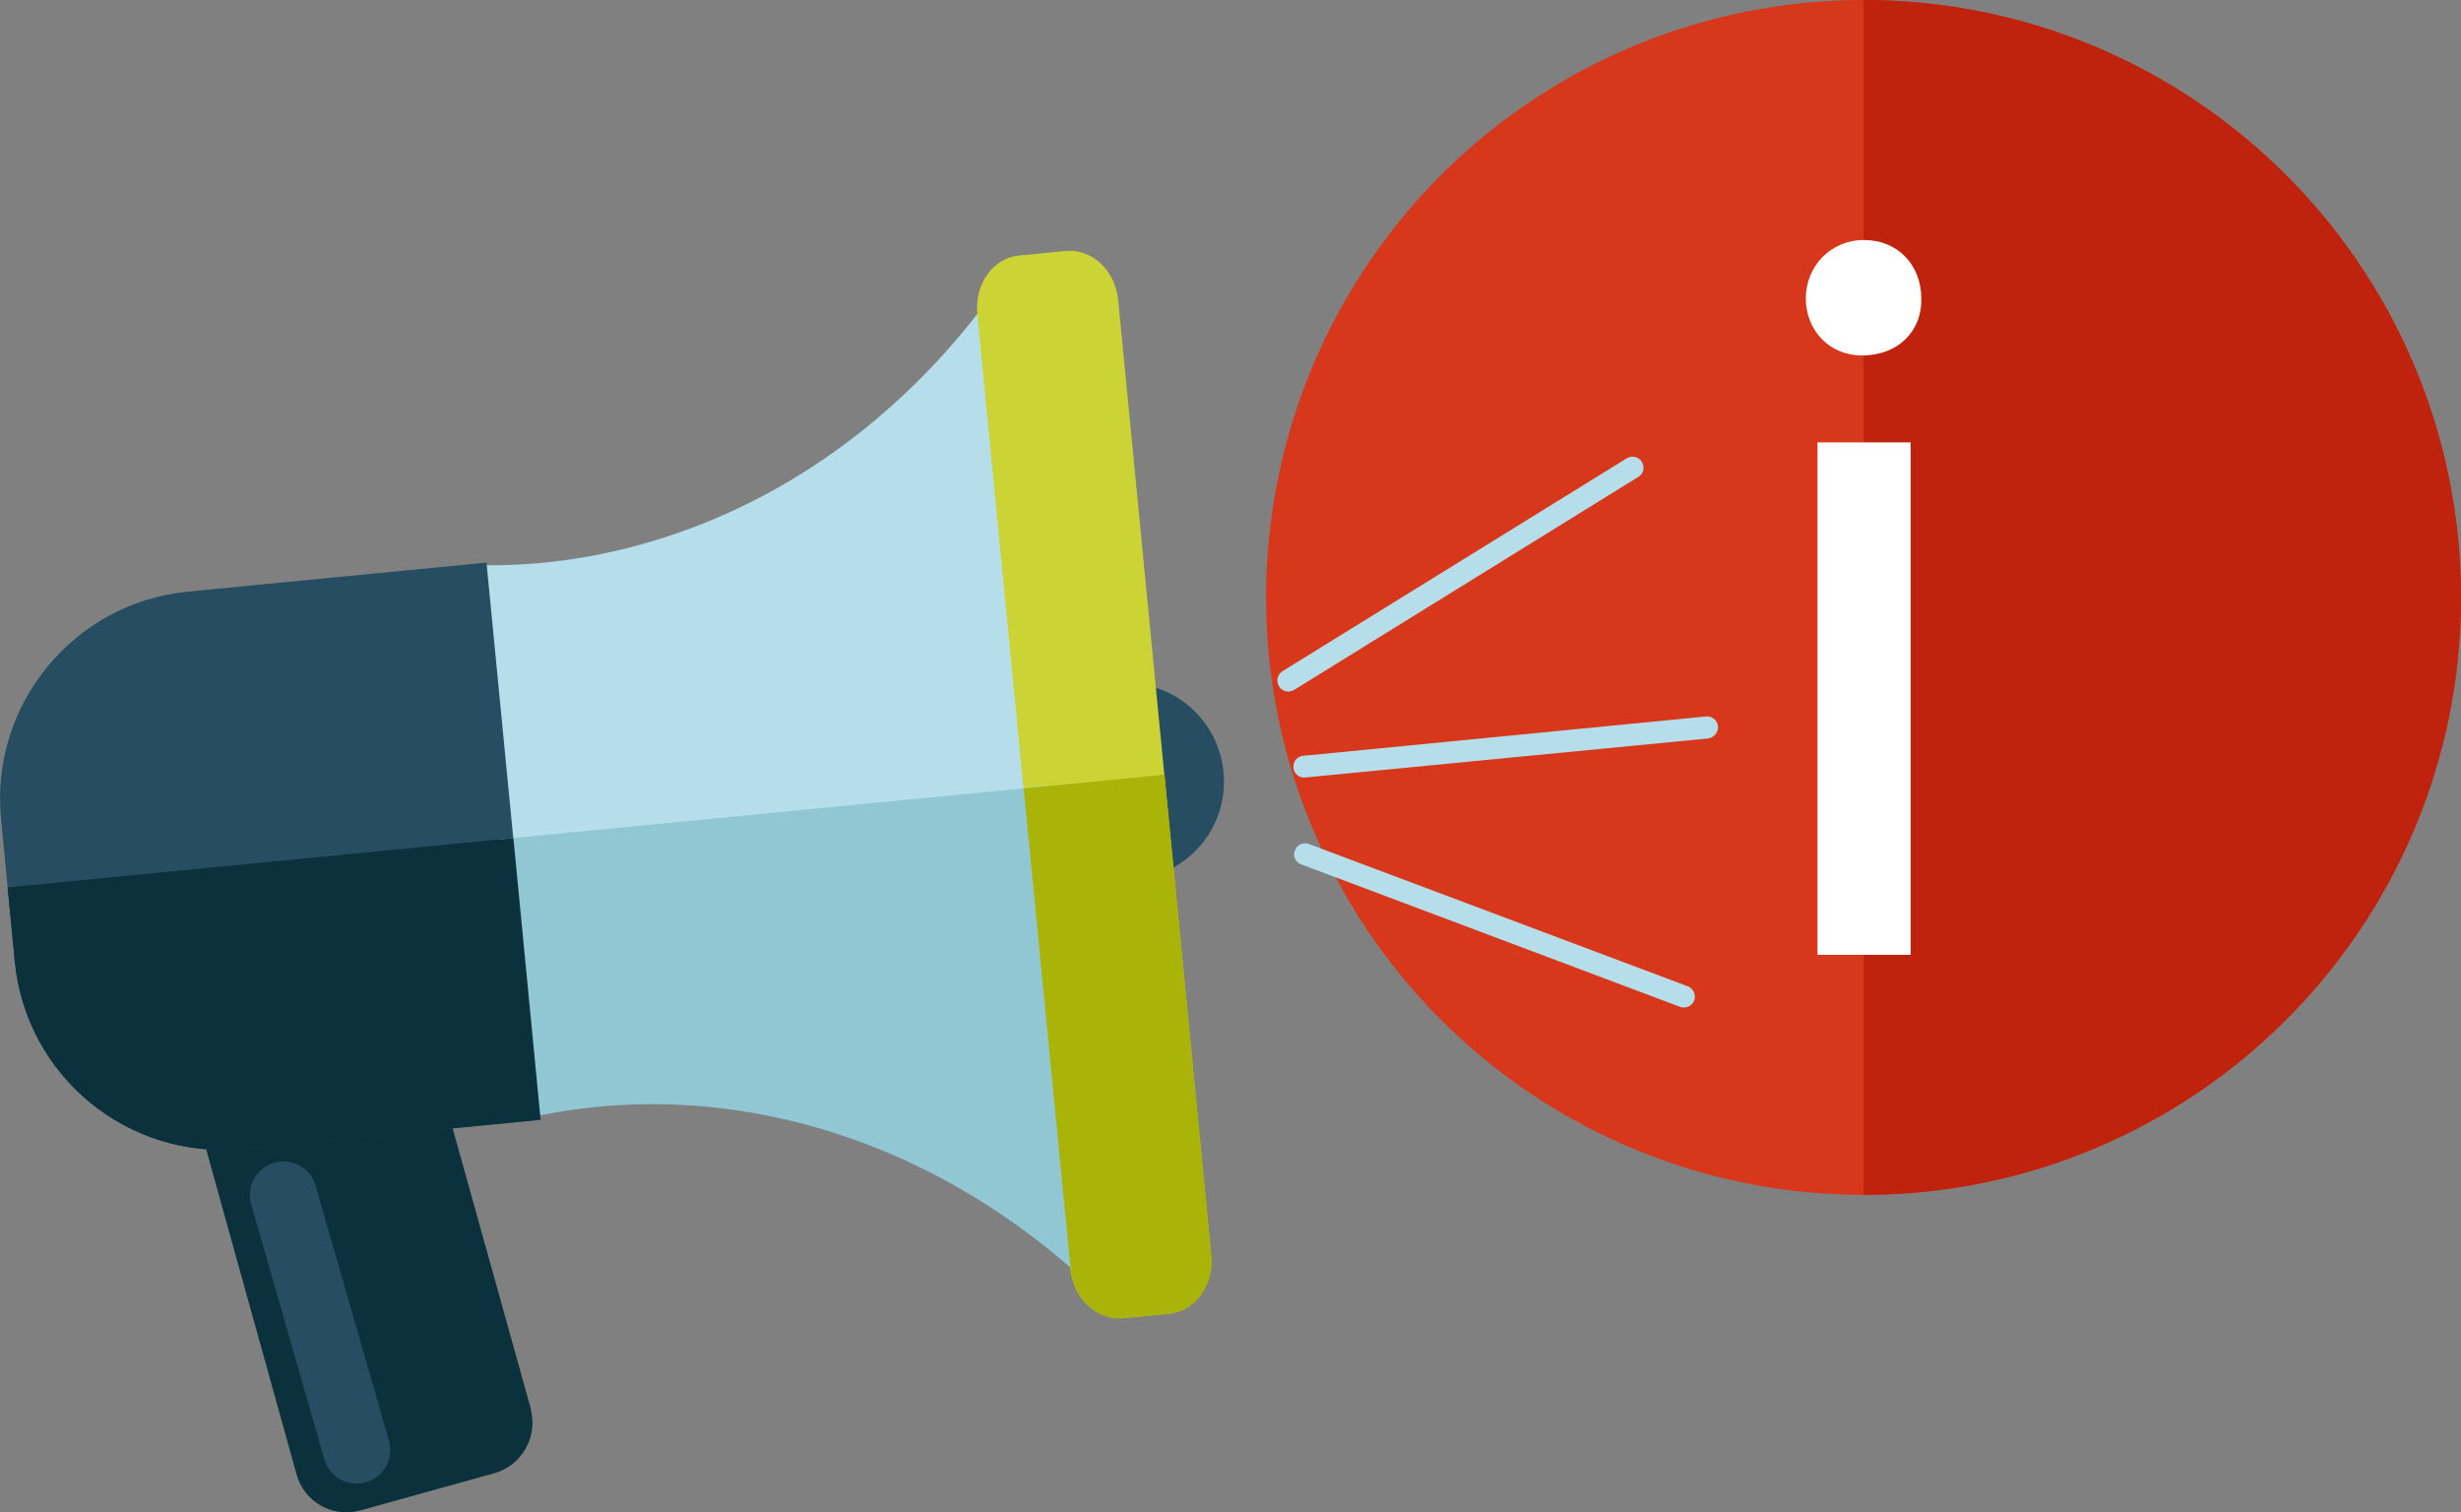 <?xml version="1.0" encoding="UTF-8"?><svg xmlns="http://www.w3.org/2000/svg" viewBox="0 0 164.56 101.12"><rect x="0" y="0" width="164.56" height="101.12" fill="#808080" stroke="none"/><defs><style>.d{fill:#fff;}.e{fill:#a9b308;}.f{fill:#90c7d3;}.g{fill:#264d61;}.h{fill:#b6deea;}.i{fill:#cbd335;}.j{fill:#0b313d;}.k{fill:#bf220d;}.l{fill:#d7371a;}</style></defs><g id="a"/><g id="b"><g id="c"><g><g><circle class="l" cx="124.61" cy="39.95" r="39.95"/><path class="k" d="M124.61,0V79.9c22.06,0,39.95-17.89,39.95-39.95S146.68,0,124.61,0Z"/><path class="d" d="M128.47,19.95c.07,2.12-1.49,3.82-3.97,3.82-2.19,0-3.75-1.7-3.75-3.82s1.63-3.9,3.9-3.9,3.82,1.7,3.82,3.9Zm-6.94,43.9V29.58h6.23V63.85h-6.23Z"/></g><g><g><path class="j" d="M35.48,94.21c.51,1.86-.58,3.78-2.42,4.3l-8.96,2.49c-1.85,.52-3.77-.56-4.27-2.41l-6.38-22.94c-.53-1.85,.56-3.76,2.41-4.29l8.97-2.49c1.83-.51,3.76,.57,4.28,2.43l6.39,22.92Z"/><path class="g" d="M79.47,47.18c-2.8-2.31-6.95-1.9-9.26,.91-2.3,2.79-1.89,6.94,.9,9.24h0c2.8,2.31,6.94,1.9,9.24-.89,2.31-2.8,1.89-6.96-.89-9.26h0Z"/><path class="h" d="M31.67,37.79l2.66,27.19,36.28-3.54-4.08-42.02c-5.65,7.88-13.49,13.92-22.78,16.73-4.07,1.23-8.11,1.75-12.08,1.64Z"/><path class="g" d="M32.53,37.62l-19.95,1.94C4.93,40.3-.68,47.12,.07,54.77l.92,9.53c.75,7.66,7.56,13.26,15.22,12.52l19.94-1.95-3.62-37.25Z"/><path class="i" d="M75.06,88.14c-1.72,.15-3.29-1.31-3.49-3.3l-6.22-63.84c-.19-2,1.05-3.75,2.78-3.91l3.15-.31c1.74-.16,3.3,1.31,3.49,3.29l6.21,63.86c.19,1.98-1.05,3.73-2.79,3.91l-3.14,.31Z"/><path class="f" d="M73.02,86.07l-3.27-33.48-36.28,3.53,1.81,18.64c3.85-.87,7.94-1.15,12.15-.74,9.68,.97,18.53,5.39,25.59,12.05Z"/><path class="j" d="M34.32,56.04L.51,59.34l.48,4.97c.75,7.66,7.56,13.26,15.22,12.52l19.94-1.95-1.82-18.83Z"/><path class="e" d="M81,83.93l-3.13-32.13-9.42,.93,3.14,32.12c.19,1.99,1.76,3.45,3.49,3.3l3.14-.31c1.73-.18,2.98-1.93,2.79-3.91Z"/><path class="g" d="M21.12,79.3c-.35-1.2-1.6-1.88-2.78-1.55h0c-1.2,.35-1.9,1.6-1.54,2.79l4.89,17.05c.34,1.18,1.58,1.88,2.78,1.53h0c1.19-.34,1.88-1.58,1.54-2.78l-4.9-17.03Z"/></g><g><path class="h" d="M86.74,51.83c-.15-.12-.23-.29-.25-.49-.05-.4,.25-.77,.65-.8l26.93-2.63c.4-.04,.76,.24,.81,.66,.02,.41-.27,.75-.66,.81l-26.94,2.61c-.21,.02-.39-.04-.54-.16h0Z"/><g><path class="h" d="M85.67,46.08c-.06-.05-.1-.12-.15-.19-.21-.35-.1-.8,.24-1.01l23.01-14.23c.36-.22,.8-.11,1.01,.23,.23,.36,.11,.81-.23,1.01l-23.01,14.24c-.27,.17-.61,.14-.85-.05h0Z"/><path class="h" d="M86.8,57.68c-.24-.2-.34-.51-.21-.82,.13-.37,.56-.57,.94-.42l25.32,9.51c.38,.15,.57,.58,.44,.95-.15,.38-.57,.56-.94,.43l-25.34-9.53c-.08-.02-.14-.07-.21-.12h0Z"/></g></g></g></g></g></g></svg>